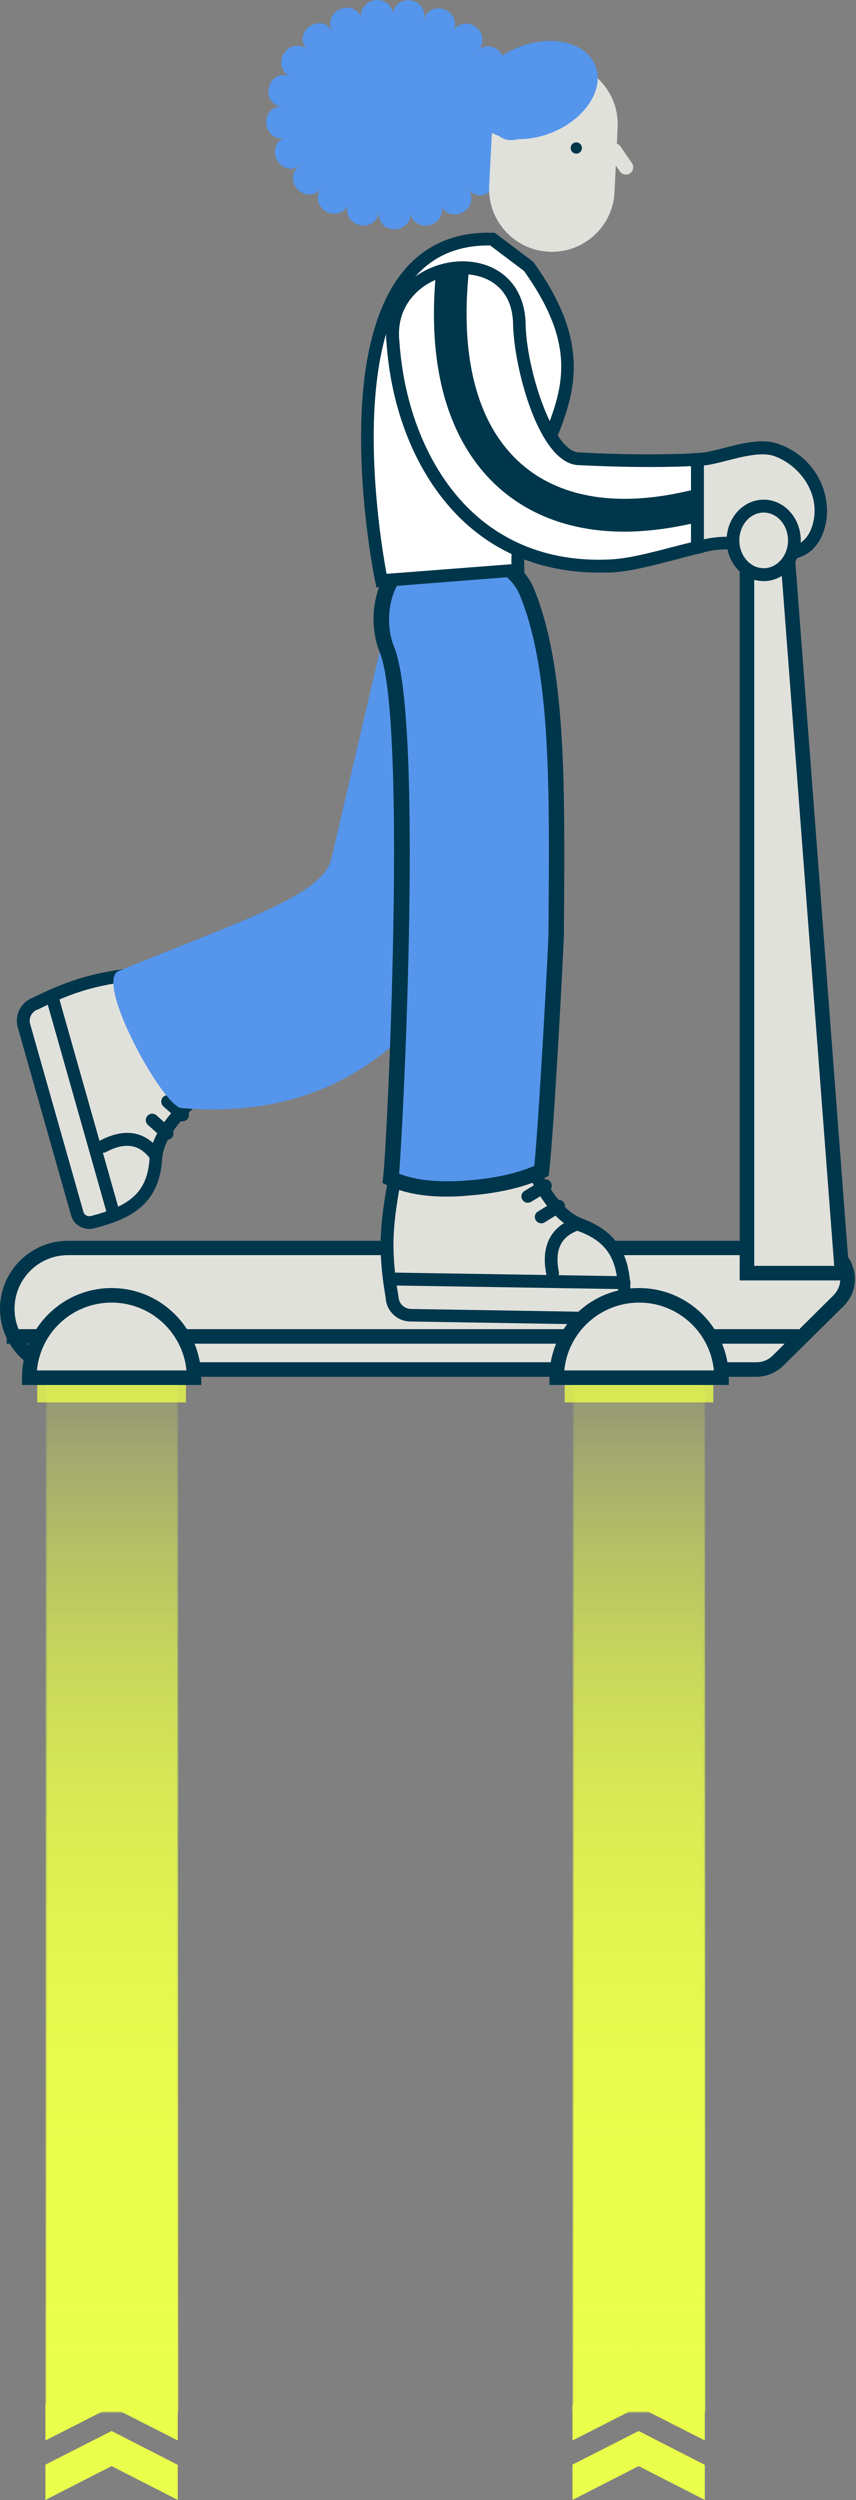 <svg viewBox="0 0 471 1375" fill="none" xmlns="http://www.w3.org/2000/svg">
<rect x="0" y="0" width="471" height="1375" fill="#808080" stroke="none"/>
<g clip-path="url(#clip0_1435_3615)">
<path d="M97.798 729.9H25.398V1326.4H97.798V729.9Z" fill="url(#paint0_linear_1435_3615)"/>
<mask id="mask0_1435_3615" style="mask-type:luminance" maskUnits="userSpaceOnUse" x="25" y="729" width="73" height="598">
<path d="M97.798 729.9H25.398V1326.4H97.798V729.9Z" fill="white"/>
</mask>
<g mask="url(#mask0_1435_3615)">
<path d="M103.799 723.201H24.699V1333.2H103.799V723.201Z" fill="url(#paint1_linear_1435_3615)"/>
<mask id="mask1_1435_3615" style="mask-type:luminance" maskUnits="userSpaceOnUse" x="24" y="723" width="80" height="611">
<path d="M103.799 723.201H24.699V1333.2H103.799V723.201Z" fill="white"/>
</mask>
<g mask="url(#mask1_1435_3615)">
<path d="M97.798 1303.8V766.1C97.798 746.1 81.598 729.9 61.598 729.9C41.598 729.9 25.398 746.1 25.398 766.1V1303.9C25.398 1305.2 25.498 1306.5 25.598 1307.7L61.598 1289.9L97.598 1307.7C97.798 1306.4 97.798 1305.1 97.798 1303.8Z" fill="url(#paint2_linear_1435_3615)"/>
</g>
</g>
<path d="M278.027 67.226C280.142 37.202 254.347 10.924 220.411 8.533C186.475 6.142 157.25 28.544 155.135 58.568C153.02 88.592 178.815 114.87 212.751 117.261C246.686 119.652 275.912 97.251 278.027 67.226Z" fill="#5595EB"/>
<path d="M157.001 75.8C159.301 75.1 161.201 73.6 162.401 71.9C163.601 70.2 164.301 68.3 164.101 66.3C164.001 65.3 163.701 64.4 163.201 63.6C162.801 62.8 162.101 62 161.301 61.3C159.801 59.9 157.601 58.8 155.201 58.6C152.801 58.4 150.501 59.3 148.801 61C148.001 61.9 147.401 63 146.901 64.2C146.501 65.4 146.401 66.8 146.501 68.2C146.801 71 148.301 73.4 150.301 74.7C152.301 76.1 154.701 76.5 157.001 75.8Z" fill="#5595EB"/>
<path d="M164.599 91.3C166.599 89.9 167.799 87.8 168.399 85.8C168.999 83.7 168.899 81.7 168.099 79.9C167.199 78.1 165.699 76.8 163.699 76.1C161.699 75.3 159.399 75.1 156.999 75.7C154.699 76.4 152.799 78 151.899 80.2C150.999 82.4 150.999 85.2 152.199 87.7C153.399 90.2 155.599 91.9 157.899 92.5C160.199 93.2 162.599 92.7 164.599 91.3Z" fill="#5595EB"/>
<path d="M176.599 103.8C178.099 101.9 178.699 99.5 178.599 97.4C178.599 96.3 178.399 95.3 177.999 94.4C177.699 93.5 177.099 92.6 176.399 91.9C174.999 90.4 173.099 89.7 170.999 89.6C168.899 89.5 166.499 90 164.599 91.4C162.599 92.8 161.399 94.9 161.199 97.3C160.999 99.7 161.899 102.2 163.799 104.2C164.799 105.2 165.899 105.9 166.999 106.4C168.199 106.8 169.399 107.1 170.599 107C172.999 106.8 175.199 105.7 176.599 103.8Z" fill="#5595EB"/>
<path d="M191.699 112.401C192.599 110.101 192.599 107.701 191.899 105.701C191.599 104.701 191.099 103.701 190.499 102.901C189.899 102.101 189.099 101.401 188.199 100.901C186.399 99.901 184.299 99.701 182.299 100.201C180.199 100.701 178.099 101.901 176.599 103.801C175.099 105.701 174.599 108.101 174.999 110.401C175.499 112.701 176.999 114.901 179.399 116.301C180.599 117.001 181.899 117.401 183.099 117.501C184.399 117.601 185.599 117.501 186.699 117.101C188.999 116.301 190.799 114.701 191.699 112.401Z" fill="#5595EB"/>
<path d="M208.401 116.801C208.701 114.401 208.101 112.101 206.901 110.301C206.301 109.401 205.601 108.601 204.801 108.001C204.001 107.301 203.101 106.901 202.101 106.601C200.101 106.101 198.001 106.401 196.101 107.401C194.201 108.401 192.501 110.101 191.601 112.401C190.701 114.701 190.801 117.101 191.801 119.201C192.901 121.301 194.901 123.001 197.601 123.701C198.901 124.101 200.201 124.101 201.501 123.901C202.701 123.701 203.901 123.201 204.901 122.601C206.801 121.301 208.101 119.201 208.401 116.801Z" fill="#5595EB"/>
<path d="M225.802 117C225.502 114.6 224.302 112.5 222.802 111C222.002 110.3 221.202 109.7 220.202 109.2C219.302 108.8 218.302 108.6 217.202 108.5C215.102 108.5 213.202 109.3 211.602 110.8C210.002 112.3 208.802 114.3 208.502 116.7C208.202 119.1 208.902 121.5 210.402 123.2C211.902 125 214.302 126.1 217.102 126.1C218.502 126.1 219.702 125.9 220.902 125.3C222.002 124.8 223.002 124.1 223.802 123.2C225.302 121.7 226.102 119.4 225.802 117Z" fill="#5595EB"/>
<path d="M242.6 112.699C241.7 110.399 240 108.699 238.1 107.699C236.2 106.699 234.2 106.299 232.2 106.799C231.2 106.999 230.3 107.499 229.5 108.099C228.7 108.699 228 109.499 227.4 110.399C226.2 112.199 225.6 114.499 225.8 116.899C226.1 119.299 227.3 121.399 229.3 122.699C230.3 123.299 231.4 123.799 232.6 123.999C233.8 124.199 235.2 124.199 236.5 123.799C239.1 123.099 241.2 121.399 242.3 119.299C243.4 117.399 243.5 114.999 242.6 112.699Z" fill="#5595EB"/>
<path d="M257.601 104.199C256.101 102.299 254.001 101.099 251.901 100.599C249.801 100.099 247.801 100.299 246.001 101.299C245.101 101.799 244.401 102.499 243.801 103.299C243.201 104.099 242.701 104.999 242.401 106.099C241.801 108.099 241.701 110.499 242.601 112.799C243.501 115.099 245.201 116.699 247.501 117.499C248.601 117.899 249.801 117.999 251.101 117.899C252.301 117.799 253.601 117.399 254.801 116.699C257.201 115.299 258.801 113.099 259.201 110.799C259.701 108.399 259.201 106.099 257.601 104.199Z" fill="#5595EB"/>
<path d="M269.502 91.599C267.502 90.199 265.102 89.799 263.002 89.899C262.002 89.999 261.002 90.199 260.002 90.599C259.102 90.999 258.302 91.499 257.602 92.299C256.902 93.099 256.402 93.899 256.102 94.799C255.702 95.699 255.602 96.699 255.602 97.799C255.602 99.899 256.202 102.199 257.702 104.199C259.202 106.099 261.302 107.299 263.702 107.399C264.902 107.399 266.102 107.199 267.302 106.699C268.402 106.199 269.602 105.499 270.502 104.399C271.502 103.399 272.202 102.199 272.602 100.999C273.002 99.799 273.202 98.599 273.102 97.399C272.802 94.999 271.502 92.899 269.502 91.599Z" fill="#5595EB"/>
<path d="M276.6 75.801C274.2 75.201 271.8 75.601 269.9 76.401C268.9 76.801 268.1 77.401 267.3 78.001C266.5 78.601 266 79.401 265.6 80.301C265.4 80.701 265.2 81.201 265.2 81.701C265.1 82.201 265 82.601 265 83.101C265 84.101 265.1 85.101 265.5 86.101C266.2 88.101 267.4 90.101 269.5 91.501C271.5 92.901 274 93.301 276.2 92.601C277.3 92.301 278.5 91.701 279.4 90.801C279.9 90.401 280.3 89.901 280.8 89.401C281.2 88.801 281.5 88.201 281.8 87.601C282.4 86.301 282.6 84.901 282.7 83.701C282.7 82.401 282.4 81.201 281.9 80.101C280.9 77.901 279 76.401 276.6 75.801Z" fill="#5595EB"/>
<path d="M277.9 58.5C275.5 58.8 273.4 59.9 271.9 61.4C270.4 62.9 269.4 64.6 269.3 66.6C269.1 68.5 269.9 70.4 271.2 72.1C272.5 73.7 274.4 75.2 276.8 75.8C279.2 76.4 281.6 76 283.5 74.5C285.4 73.1 286.8 70.7 287 67.8C287.2 65 286.2 62.4 284.5 60.7C282.6 59 280.3 58.3 277.9 58.5Z" fill="#5595EB"/>
<path d="M272.999 42C270.799 43.1 269.299 44.9 268.299 46.8C267.799 47.8 267.599 48.7 267.399 49.7C267.299 50.2 267.299 50.7 267.399 51.2C267.399 51.7 267.499 52.2 267.599 52.6C267.899 53.5 268.299 54.4 268.999 55.1C269.599 55.9 270.399 56.5 271.299 57.1C273.099 58.2 275.399 58.9 277.799 58.6C280.199 58.4 282.299 57.1 283.599 55.1C284.199 54.1 284.699 52.9 284.899 51.6C284.999 50.3 284.999 48.9 284.599 47.6C284.399 46.9 284.099 46.3 283.799 45.7C283.499 45.1 283.099 44.6 282.699 44.1C281.899 43.1 280.799 42.4 279.799 41.9C277.699 40.8 275.199 40.9 272.999 42Z" fill="#5595EB"/>
<path d="M262.999 27.801C261.199 29.501 260.299 31.701 259.999 33.801C259.899 34.901 259.899 35.901 260.099 36.901C260.299 37.901 260.699 38.801 261.299 39.601C261.899 40.401 262.599 41.101 263.499 41.601C264.399 42.101 265.299 42.501 266.299 42.701C268.399 43.101 270.699 43.001 272.899 41.901C275.099 40.801 276.699 38.901 277.199 36.601C277.499 35.401 277.499 34.201 277.199 32.901C276.999 31.601 276.399 30.401 275.599 29.301C274.799 28.201 273.799 27.301 272.699 26.601C271.599 26.001 270.399 25.601 269.199 25.501C266.999 25.301 264.699 26.101 262.999 27.801Z" fill="#5595EB"/>
<path d="M249.302 17.2C248.102 19.3 247.802 21.7 248.202 23.8C248.402 24.8 248.702 25.9 249.202 26.7C249.702 27.6 250.302 28.4 251.102 29C252.702 30.3 254.702 30.7 256.902 30.5C259.002 30.3 261.302 29.4 263.002 27.7C264.802 26 265.602 23.7 265.502 21.4C265.402 19 264.102 16.6 261.902 14.9C260.802 14.1 259.602 13.5 258.402 13.2C257.202 12.9 256.002 12.9 254.802 13.1C252.502 13.7 250.502 15.1 249.302 17.2Z" fill="#5595EB"/>
<path d="M233.3 10.7C232.7 13.1 233 15.5 233.9 17.4C234.3 18.4 234.9 19.3 235.7 20C236.4 20.7 237.3 21.3 238.2 21.7C240.1 22.5 242.2 22.4 244.2 21.6C246.2 20.9 248.1 19.4 249.3 17.3C250.5 15.2 250.7 12.8 249.9 10.5C249.1 8.3 247.3 6.3 244.8 5.3C243.5 4.8 242.2 4.6 241 4.6C239.8 4.7 238.6 4.9 237.5 5.4C235.4 6.4 233.9 8.3 233.3 10.7Z" fill="#5595EB"/>
<path d="M216.102 8.4C216.102 10.8 217.002 13 218.402 14.7C219.802 16.3 221.602 17.5 223.602 17.8C224.602 17.9 225.702 17.8 226.602 17.6C227.602 17.3 228.502 16.8 229.402 16.2C231.102 15 232.602 13 233.202 10.7C233.802 8.3 233.402 5.9 232.102 4C231.402 3 230.502 2.2 229.502 1.5C228.402 0.8 227.202 0.4 225.902 0.2C223.202 -0.2 220.702 0.6 218.902 2.2C217.102 3.7 216.102 6 216.102 8.4Z" fill="#5595EB"/>
<path d="M198.901 10.4C199.501 12.8 201.001 14.7 202.701 16C204.401 17.3 206.401 17.9 208.501 17.7C209.501 17.6 210.501 17.3 211.401 16.7C212.301 16.2 213.101 15.5 213.801 14.7C215.201 13.1 216.101 10.9 216.201 8.4C216.201 6 215.301 3.7 213.501 2.2C212.601 1.4 211.601 0.8 210.401 0.4C209.201 0.1 207.901 -0.1 206.501 0.1C203.801 0.4 201.501 1.8 200.201 3.8C198.701 5.7 198.201 8 198.901 10.4Z" fill="#5595EB"/>
<path d="M182.803 16.801C184.003 18.901 185.903 20.401 187.903 21.201C189.903 22.001 192.003 22.101 193.903 21.301C194.903 20.901 195.703 20.301 196.403 19.601C197.103 18.901 197.703 18.001 198.203 17.101C199.103 15.201 199.503 12.801 198.903 10.401C198.303 8.001 196.803 6.101 194.703 5.101C193.603 4.601 192.503 4.301 191.203 4.201C190.003 4.101 188.603 4.401 187.403 4.901C184.903 5.901 183.003 7.901 182.203 10.101C181.403 12.301 181.603 14.701 182.803 16.801Z" fill="#5595EB"/>
<path d="M169.1 27.499C170.9 29.199 173.1 29.999 175.2 30.199C177.3 30.399 179.3 29.899 180.9 28.699C181.7 28.099 182.3 27.299 182.8 26.399C183.3 25.499 183.6 24.499 183.8 23.499C184.2 21.399 183.9 18.999 182.7 16.899C181.5 14.799 179.5 13.399 177.2 12.899C176.1 12.699 174.8 12.699 173.6 12.999C172.4 13.299 171.2 13.899 170.1 14.699C167.9 16.399 166.7 18.799 166.5 21.199C166.4 23.599 167.3 25.799 169.1 27.499Z" fill="#5595EB"/>
<path d="M159.399 41.801C161.599 42.801 163.999 42.801 166.099 42.401C168.199 41.901 169.899 40.901 170.999 39.201C172.099 37.501 172.499 35.501 172.099 33.401C171.799 31.301 170.899 29.101 169.099 27.401C167.299 25.701 164.999 24.901 162.699 25.201C160.399 25.501 157.899 26.801 156.399 29.201C154.799 31.501 154.399 34.3 154.999 36.6C155.599 39.001 157.199 40.801 159.399 41.801Z" fill="#5595EB"/>
<path d="M155.099 58.6C157.499 58.8 159.799 58 161.599 56.8C162.499 56.2 163.299 55.5 163.799 54.8C164.399 54 164.799 53.2 165.099 52.2C165.599 50.3 165.199 48.3 164.199 46.5C163.199 44.6 161.599 42.9 159.399 41.9C157.199 40.9 154.699 40.9 152.599 42C150.399 43 148.699 45.2 147.999 48C147.699 49.4 147.599 50.8 147.799 52C147.999 53.3 148.499 54.4 149.199 55.4C150.599 57.3 152.699 58.4 155.099 58.6Z" fill="#5595EB"/>
<path d="M387.798 729.9H315.398V1326.4H387.798V729.9Z" fill="url(#paint3_linear_1435_3615)"/>
<mask id="mask2_1435_3615" style="mask-type:luminance" maskUnits="userSpaceOnUse" x="315" y="729" width="73" height="598">
<path d="M387.798 729.9H315.398V1326.4H387.798V729.9Z" fill="white"/>
</mask>
<g mask="url(#mask2_1435_3615)">
<path d="M393.698 723.201H314.598V1333.2H393.698V723.201Z" fill="url(#paint4_linear_1435_3615)"/>
<mask id="mask3_1435_3615" style="mask-type:luminance" maskUnits="userSpaceOnUse" x="314" y="723" width="80" height="611">
<path d="M393.698 723.201H314.598V1333.2H393.698V723.201Z" fill="white"/>
</mask>
<g mask="url(#mask3_1435_3615)">
<path d="M387.798 1303.8V766.1C387.798 746.1 371.598 729.9 351.598 729.9C331.598 729.9 315.398 746.1 315.398 766.1V1303.9C315.398 1305.2 315.498 1306.5 315.598 1307.7L351.598 1289.9L387.598 1307.7C387.698 1306.4 387.798 1305.1 387.798 1303.8Z" fill="url(#paint5_linear_1435_3615)"/>
</g>
</g>
<path opacity="0.78" d="M102.3 757.6H20.5V771.3H102.3V757.6Z" fill="#EBFF4B"/>
<path opacity="0.78" d="M392.499 757.6H310.699V771.3H392.499V757.6Z" fill="#EBFF4B"/>
<path d="M37.4 753.201H416.2C420.7 753.201 425 751.401 428.2 748.301L461.4 715.401C472.2 704.701 464.6 686.401 449.4 686.401H37.4C19 686.301 4 701.301 4 719.801C4 738.201 19 753.201 37.4 753.201Z" fill="#E1E1DC"/>
<path d="M416.2 757.2H37.4C16.8 757.2 0 740.4 0 719.8C0 699.2 16.8 682.4 37.4 682.4H449.4C458.1 682.4 465.5 687.4 468.8 695.4C472.1 703.4 470.3 712.2 464.2 718.3L431 751.1C427 755 421.8 757.2 416.2 757.2ZM37.4 690.3C21.2 690.3 8 703.5 8 719.8C8 736.1 21.2 749.2 37.4 749.2H416.2C419.6 749.2 422.9 747.9 425.3 745.4L458.5 712.5C463 708 463 702.2 461.4 698.3C459.8 694.4 455.8 690.3 449.4 690.3H37.4Z" fill="#00364B"/>
<path d="M90.2 533.801L119.9 594.301C119.9 594.301 87 615.601 85.7 637.201C84.3 660.001 70.6 666.901 51.2 672.101C47.4 673.101 43.5 671.201 42.4 667.401L13.2 564.101C11.7 558.901 14.6 553.501 19.7 551.801C47.7 537.801 62.4 537.201 90.2 533.801Z" fill="#E1E1DC"/>
<path d="M49.199 675.9C44.499 675.9 40.399 673 39.099 668.4L9.799 565.1C7.799 558.2 11.599 551 18.299 548.6C44.099 535.7 59.399 533.9 82.399 531.2C84.699 530.9 87.199 530.6 89.699 530.3L92.199 530L124.399 595.5L121.799 597.2C121.499 597.4 90.399 617.8 89.199 637.4C87.599 663.8 69.999 670.7 52.099 675.5C51.199 675.7 50.199 675.9 49.199 675.9ZM88.099 537.6C86.399 537.8 84.799 538 83.299 538.2C60.099 540.9 46.199 542.5 21.299 555L20.799 555.2C17.499 556.3 15.599 559.9 16.599 563.2L45.899 666.5C46.399 668.3 48.299 669.3 50.399 668.7C70.199 663.4 81.099 656.8 82.299 637C83.499 617.4 107.399 598.8 115.499 593.1L88.099 537.6Z" fill="#00364B"/>
<path d="M91.898 626.9C91.098 626.9 90.198 626.599 89.598 625.999L81.398 618.699C79.998 617.399 79.798 615.199 81.098 613.699C82.398 612.199 84.598 612.1 86.098 613.4L94.298 620.699C95.698 621.999 95.898 624.199 94.598 625.699C93.798 626.499 92.898 626.9 91.898 626.9Z" fill="#00364B"/>
<path d="M100.398 616.7C99.598 616.7 98.698 616.4 98.098 615.8L89.898 608.5C88.498 607.2 88.298 605 89.598 603.5C90.898 602 93.098 601.9 94.598 603.2L102.798 610.5C104.198 611.8 104.398 614 103.098 615.5C102.298 616.3 101.398 616.7 100.398 616.7Z" fill="#00364B"/>
<path d="M62.798 672C61.298 672 59.898 671 59.398 669.4L25.898 551.2C25.398 549.3 26.498 547.4 28.298 546.9C30.098 546.4 32.098 547.5 32.598 549.3L66.098 667.5C66.598 669.4 65.498 671.3 63.698 671.8C63.398 672 63.098 672 62.798 672Z" fill="#00364B"/>
<path d="M85.299 635C78.199 625.7 68.699 624.2 56.699 630.5L85.299 635Z" fill="#E1E1DC"/>
<path d="M85.3 638.5C84.2 638.5 83.2 638 82.5 637.1C76.5 629.2 68.8 628.1 58.3 633.6C56.6 634.5 54.5 633.8 53.5 632.1C52.6 630.4 53.3 628.3 55 627.3C72.1 618.3 82.4 625.3 88 632.8C89.2 634.3 88.9 636.6 87.3 637.7C86.8 638.2 86 638.5 85.3 638.5Z" fill="#00364B"/>
<path d="M99.701 609.4C194.401 617.5 275.001 562.3 301.801 373.8L211.901 345.5L181.901 474.1C174.101 493.3 136.301 505 65.302 534C51.602 539.6 89.701 608.5 99.701 609.4Z" fill="#5595EB"/>
<path d="M218.902 638.599L287.202 627.199C287.202 627.199 298.402 665.899 319.302 673.599C341.302 681.699 344.102 697.299 343.402 717.899C343.302 721.899 340.202 725.199 336.202 725.099L225.902 723.299C220.402 723.199 215.902 718.799 215.702 713.199C210.202 681.599 213.902 666.999 218.902 638.599Z" fill="#E1E1DC"/>
<path d="M336.302 728.599C336.202 728.599 336.202 728.599 336.102 728.599L225.802 726.799C218.402 726.699 212.502 720.899 212.202 713.599C207.102 684.399 209.902 668.899 214.102 645.399C214.502 642.999 215.002 640.599 215.402 637.999L215.802 635.499L289.602 623.199L290.502 626.199C290.602 626.599 301.502 663.299 320.402 670.199C345.902 679.599 347.402 698.899 346.902 717.899C346.702 723.999 342.102 728.599 336.302 728.599ZM221.902 641.699C221.602 643.399 221.302 645.099 221.002 646.699C216.802 670.299 214.302 684.499 219.202 712.699L219.302 713.199C219.402 716.899 222.402 719.799 226.102 719.899L336.402 721.699C336.402 721.699 336.402 721.699 336.502 721.699C338.502 721.699 340.002 720.099 340.102 717.899C340.702 696.899 337.502 684.099 318.202 677.099C299.202 670.099 288.102 640.999 284.902 631.399L221.902 641.699Z" fill="#00364B"/>
<path d="M297.801 672.798C296.601 672.798 295.501 672.198 294.801 671.098C293.801 669.398 294.301 667.298 296.001 666.298L305.601 660.398C307.201 659.398 309.401 659.898 310.401 661.598C311.401 663.298 310.901 665.398 309.201 666.398L299.601 672.298C299.101 672.698 298.401 672.798 297.801 672.798Z" fill="#00364B"/>
<path d="M290.402 661.5C289.202 661.5 288.102 660.9 287.402 659.8C286.402 658.1 286.902 656 288.602 655L298.302 649.1C299.902 648.1 302.102 648.6 303.102 650.3C304.102 652 303.602 654.1 301.902 655.1L292.202 661C291.602 661.3 291.002 661.5 290.402 661.5Z" fill="#00364B"/>
<path d="M343.3 708.998L217 706.998C215.1 706.998 213.5 705.398 213.5 703.398C213.5 701.398 215.1 699.898 217.1 699.898L343.4 701.898C345.3 701.898 346.9 703.498 346.9 705.498C346.8 707.398 345.2 708.998 343.3 708.998Z" fill="#00364B"/>
<path d="M317.001 673.299C305.701 677.499 301.401 686.399 304.101 700.099L317.001 673.299Z" fill="#E1E1DC"/>
<path d="M304.1 703.7C302.5 703.7 301 702.5 300.6 700.9C296.8 681.5 306.7 673.4 315.7 670.1C317.5 669.4 319.5 670.3 320.2 672.2C320.9 674 320 676 318.1 676.7C308.5 680.3 305.1 687.5 307.5 699.5C307.9 701.4 306.6 703.3 304.7 703.6C304.5 703.6 304.3 703.7 304.1 703.7Z" fill="#00364B"/>
<path d="M237.698 304.1C259.798 301.1 282.498 307.3 289.998 325.7C307.498 368.5 306.698 433.5 305.998 513C305.898 521.9 300.398 622 297.998 644C285.898 649.7 271.398 652.3 257.798 653.4C243.698 654.5 227.698 654.2 214.998 648.2C217.098 631.5 228.798 396.2 212.898 357.4C205.498 339 210.598 307.8 237.698 304.1Z" fill="#5595EB"/>
<path d="M245.699 658.1C235.299 658.1 223.399 656.801 213.199 651.901L210.399 650.6L210.799 647.6C211.899 639 215.299 575.1 216.399 510.9C217.899 428.3 215.299 374.3 208.999 358.9C203.599 345.6 204.599 328.7 211.499 316.8C217.099 307.2 225.899 301.3 237.099 299.8C264.099 296.1 286.399 305.7 293.899 324C311.399 367 310.899 430 310.299 509.7V512.9C310.199 521.201 304.799 621.7 302.199 644.3L301.899 646.701L299.799 647.701C288.699 652.901 274.699 656.201 258.199 657.5C254.399 657.9 250.199 658.1 245.699 658.1ZM219.599 645.5C231.999 650.4 246.999 650 257.499 649.201C271.899 648.1 284.199 645.401 293.999 641.201C296.599 614.801 301.699 521 301.799 513.1V509.9C302.399 431.1 302.999 368.9 286.099 327.5C278.799 309.7 255.799 306.1 238.299 308.5C229.699 309.7 223.199 314 218.899 321.3C213.299 330.9 212.499 345.2 216.899 355.9C232.699 394.5 222.299 612.701 219.599 645.5Z" fill="#00364B"/>
<path d="M290.801 146.601C343.501 220.001 282.201 241.601 285.001 313.601L209.901 319.401C209.901 319.401 170.101 128.701 270.901 131.601L290.801 146.601Z" fill="white"/>
<path d="M207.102 323.1L206.502 320.1C206.402 319.8 200.102 289.3 198.902 253.3C197.202 204.5 205.102 169.3 222.302 148.7C234.302 134.4 250.702 127.4 271.102 128H272.202L293.402 144L293.702 144.4C327.202 191.1 315.602 218.8 303.402 248.1C295.602 266.9 287.502 286.3 288.502 313.3L288.602 316.7L207.102 323.1ZM268.602 135C251.502 135 237.702 141.1 227.602 153.2C192.402 195.2 209.202 296.7 212.702 315.6L281.402 310.3C281.102 283.5 289.402 263.4 296.902 245.5C309.302 215.7 319.102 192.2 288.302 149L269.702 135C269.302 135 269.002 135 268.602 135Z" fill="#00364B"/>
<path d="M318.101 252.2C299.701 251.2 285.901 200.8 285.701 177.5C284.001 130.3 210.901 141.6 216.201 188.6C220.501 248.8 256.201 314.8 335.401 311.3C349.501 310.7 366.701 305.1 383.801 301.1V252.8C363.901 253.6 342.401 253.5 318.101 252.2Z" fill="white"/>
<path d="M329.502 314.9C295.002 314.9 265.902 301.5 245.002 276C226.602 253.6 215.102 222.7 212.702 188.9C211.002 173.7 217.002 160.2 229.102 151.7C241.702 142.9 258.802 141.2 271.402 147.5C282.402 153 288.702 163.6 289.202 177.4V177.5C289.402 202.5 304.102 248 318.302 248.8C341.602 250.1 362.902 250.2 383.602 249.3L387.302 249.1V303.9L384.602 304.5C380.202 305.5 375.702 306.7 371.302 307.9C358.502 311.2 346.402 314.4 335.602 314.9C333.602 314.8 331.502 314.9 329.502 314.9ZM254.702 150.8C247.302 150.8 239.502 153.1 233.202 157.5C227.402 161.6 217.802 171 219.802 188.2V188.3C222.102 220.7 233.002 250.3 250.502 271.6C271.202 296.8 300.502 309.3 335.302 307.7C345.302 307.3 357.102 304.2 369.502 301C373.002 300.1 376.602 299.1 380.302 298.3V256.4C360.602 257.2 340.102 256.9 318.002 255.8C296.102 254.6 282.502 201 282.302 177.6C281.802 163.4 274.502 156.8 268.402 153.8C264.302 151.8 259.602 150.8 254.702 150.8Z" fill="#00364B"/>
<path d="M427.399 247.601C415.299 243.101 395.999 252.201 384.999 252.701C384.599 252.701 384.099 252.701 383.699 252.801V301.001C385.499 300.601 387.199 300.201 388.999 299.801C402.499 296.901 415.499 300.301 426.699 303.301C456.499 311.401 462.999 260.601 427.399 247.601Z" fill="#E1E1DC"/>
<path d="M432.799 307.701C430.599 307.701 428.199 307.401 425.799 306.701C414.899 303.801 402.499 300.401 389.699 303.201C387.999 303.601 386.199 304.001 384.499 304.401L380.199 305.401V249.301L384.799 249.101C388.299 248.901 393.199 247.701 398.199 246.401C408.299 243.801 419.699 240.901 428.499 244.201C441.899 249.101 448.399 258.301 451.499 265.001C455.399 273.501 456.099 283.101 453.499 291.301C450.299 301.801 442.499 307.701 432.799 307.701ZM399.699 295.201C409.899 295.201 419.499 297.801 427.699 300.001C436.799 302.501 443.999 298.501 446.899 289.301C452.299 272.301 440.399 256.101 426.199 250.901C419.399 248.401 409.099 251.001 400.099 253.301C395.499 254.501 391.099 255.601 387.299 256.001V296.601C387.599 296.501 387.999 296.501 388.299 296.401C392.199 295.601 395.999 295.201 399.699 295.201Z" fill="#00364B"/>
<path d="M411 700.2H463.3L433.3 305.1H411V700.2Z" fill="#E1E1DC"/>
<path d="M467.6 704.2H407V301.1H437L437.3 304.8L467.6 704.2ZM415 696.2H459L429.6 309.1H415V696.2Z" fill="#00364B"/>
<path d="M301.599 134.399C318.399 135.599 332.999 122.899 334.099 106.099L335.799 70.399C336.999 53.599 324.299 38.999 307.399 37.899C290.599 36.699 275.999 49.399 274.899 66.199L273.199 101.899C272.099 118.699 284.799 133.299 301.599 134.399Z" fill="#E1E1DC"/>
<path d="M303.699 138.5C302.899 138.5 302.099 138.5 301.299 138.4C282.299 137.1 267.899 120.6 269.199 101.6L270.999 66C271.599 56.7 275.799 48.3 282.799 42.3C289.799 36.3 298.599 33.3 307.799 33.9C316.999 34.5 325.399 38.7 331.399 45.7C337.499 52.7 340.399 61.5 339.799 70.7L338.099 106.3C336.899 124.5 321.699 138.5 303.699 138.5ZM301.899 130.4C316.499 131.4 329.199 120.3 330.199 105.8L331.899 70.2C332.399 63 330.099 56.2 325.399 50.9C320.799 45.6 314.299 42.4 307.199 41.9C300.099 41.4 293.299 43.7 287.999 48.4C282.699 53.1 279.499 59.5 278.999 66.6L277.299 102.2C276.299 116.7 287.299 129.4 301.899 130.4Z" fill="#E1E1DC"/>
<path d="M317.1 84.501C318.812 84.501 320.2 83.113 320.2 81.401C320.2 79.689 318.812 78.301 317.1 78.301C315.388 78.301 314 79.689 314 81.401C314 83.113 315.388 84.501 317.1 84.501Z" fill="#00364B"/>
<path d="M344.402 96.001C343.102 96.001 341.902 95.401 341.102 94.301L334.702 85.001C333.502 83.201 333.902 80.701 335.702 79.401C337.502 78.201 340.002 78.601 341.302 80.401L347.702 89.701C348.902 91.501 348.502 94.001 346.702 95.301C346.002 95.801 345.202 96.001 344.402 96.001Z" fill="#E1E1DC"/>
<path d="M319.198 42.2C319.198 42.2 321.098 51.6 305.698 64.5C272.398 92.2 269.898 65.4 269.898 65.4L288.998 39.5L319.198 42.2Z" fill="#5595EB"/>
<path d="M439.399 731H3.699V739H439.399V731Z" fill="#00364B"/>
<path d="M61.402 712.301C86.402 712.301 106.702 732.601 106.702 757.601H16.102C16.102 732.601 36.402 712.301 61.402 712.301Z" fill="#E1E1DC"/>
<path d="M110.802 761.7H12.102V757.7C12.102 730.5 34.202 708.4 61.402 708.4C88.602 708.4 110.702 730.5 110.702 757.7C110.802 757.7 110.802 761.7 110.802 761.7ZM20.302 753.7H102.602C100.602 732.8 82.902 716.4 61.402 716.4C39.902 716.4 22.302 732.7 20.302 753.7Z" fill="#00364B"/>
<path d="M351.601 712.301C376.601 712.301 397.001 732.601 397.001 757.601H306.301C306.301 732.601 326.601 712.301 351.601 712.301Z" fill="#E1E1DC"/>
<path d="M401.001 761.7H302.301V757.7C302.301 730.5 324.401 708.4 351.601 708.4C378.801 708.4 401.001 730.5 401.001 757.7V761.7ZM310.501 753.7H392.801C390.801 732.8 373.101 716.4 351.701 716.4C330.301 716.4 312.501 732.7 310.501 753.7Z" fill="#00364B"/>
<path d="M420.201 316.101C429.534 316.101 437.101 307.639 437.101 297.201C437.101 286.763 429.534 278.301 420.201 278.301C410.867 278.301 403.301 286.763 403.301 297.201C403.301 307.639 410.867 316.101 420.201 316.101Z" fill="#E1E1DC"/>
<path d="M420.201 319.601C408.901 319.601 399.801 309.601 399.801 297.201C399.801 284.801 409.001 274.801 420.201 274.801C431.401 274.801 440.601 284.801 440.601 297.201C440.601 309.601 431.501 319.601 420.201 319.601ZM420.201 281.901C412.801 281.901 406.801 288.801 406.801 297.201C406.801 305.601 412.801 312.501 420.201 312.501C427.601 312.501 433.601 305.601 433.601 297.201C433.601 288.801 427.601 281.901 420.201 281.901Z" fill="#00364B"/>
<path d="M343.499 292.401C316.299 292.401 292.999 284.401 275.099 268.801C256.299 252.401 234.799 219.401 239.399 155.801L240.099 146.801L257.999 148.101L257.299 157.101C254.099 201.501 264.299 235.501 286.899 255.201C307.499 273.201 337.599 278.601 373.999 271.001L382.799 269.101L386.499 286.701L377.699 288.601C365.699 291.101 354.199 292.401 343.499 292.401Z" fill="#00364B"/>
<path d="M351.4 1304.3L315 1322.8V1342.2L351.4 1323.7L387.8 1342.2V1322.9L351.4 1304.3Z" fill="#EAFF4B"/>
<path d="M351.4 1337L315 1355.5V1374.9L351.4 1356.3L387.8 1374.9V1355.6L351.4 1337Z" fill="#EAFF4B"/>
<path d="M61.4 1304.3L25 1322.8V1342.2L61.4 1323.7L97.8 1342.2V1322.9L61.4 1304.3Z" fill="#EAFF4B"/>
<path d="M61.4 1337L25 1355.5V1374.9L61.4 1356.3L97.8 1374.9V1355.6L61.4 1337Z" fill="#EAFF4B"/>
<path d="M303.82 72.854C322.178 65.364 332.797 48.845 327.539 35.959C322.281 23.072 303.137 18.698 284.779 26.189C266.421 33.68 255.802 50.198 261.06 63.085C266.318 75.971 285.462 80.345 303.82 72.854Z" fill="#5595EB"/>
</g>
<defs>
<linearGradient id="paint0_linear_1435_3615" x1="61.638" y1="1326.41" x2="61.638" y2="729.86" gradientUnits="userSpaceOnUse">
<stop stop-color="#EAFF4B"/>
<stop offset="1" stop-color="#EAFF4B" stop-opacity="0"/>
</linearGradient>
<linearGradient id="paint1_linear_1435_3615" x1="64.244" y1="1333.11" x2="64.244" y2="723.151" gradientUnits="userSpaceOnUse">
<stop stop-color="#EAFF4B"/>
<stop offset="1" stop-color="#EAFF4B" stop-opacity="0"/>
</linearGradient>
<linearGradient id="paint2_linear_1435_3615" x1="61.638" y1="1307.68" x2="61.638" y2="729.86" gradientUnits="userSpaceOnUse">
<stop stop-color="#EAFF4B"/>
<stop offset="1" stop-color="#EAFF4B" stop-opacity="0"/>
</linearGradient>
<linearGradient id="paint3_linear_1435_3615" x1="351.598" y1="1326.41" x2="351.598" y2="729.86" gradientUnits="userSpaceOnUse">
<stop stop-color="#EAFF4B"/>
<stop offset="1" stop-color="#EAFF4B" stop-opacity="0"/>
</linearGradient>
<linearGradient id="paint4_linear_1435_3615" x1="354.203" y1="1333.11" x2="354.203" y2="723.151" gradientUnits="userSpaceOnUse">
<stop stop-color="#EAFF4B"/>
<stop offset="1" stop-color="#EAFF4B" stop-opacity="0"/>
</linearGradient>
<linearGradient id="paint5_linear_1435_3615" x1="351.598" y1="1307.68" x2="351.598" y2="729.86" gradientUnits="userSpaceOnUse">
<stop stop-color="#EAFF4B"/>
<stop offset="1" stop-color="#EAFF4B" stop-opacity="0"/>
</linearGradient>
<clipPath id="clip0_1435_3615">
<rect width="470.5" height="1374.9" fill="white"/>
</clipPath>
</defs>
</svg>
